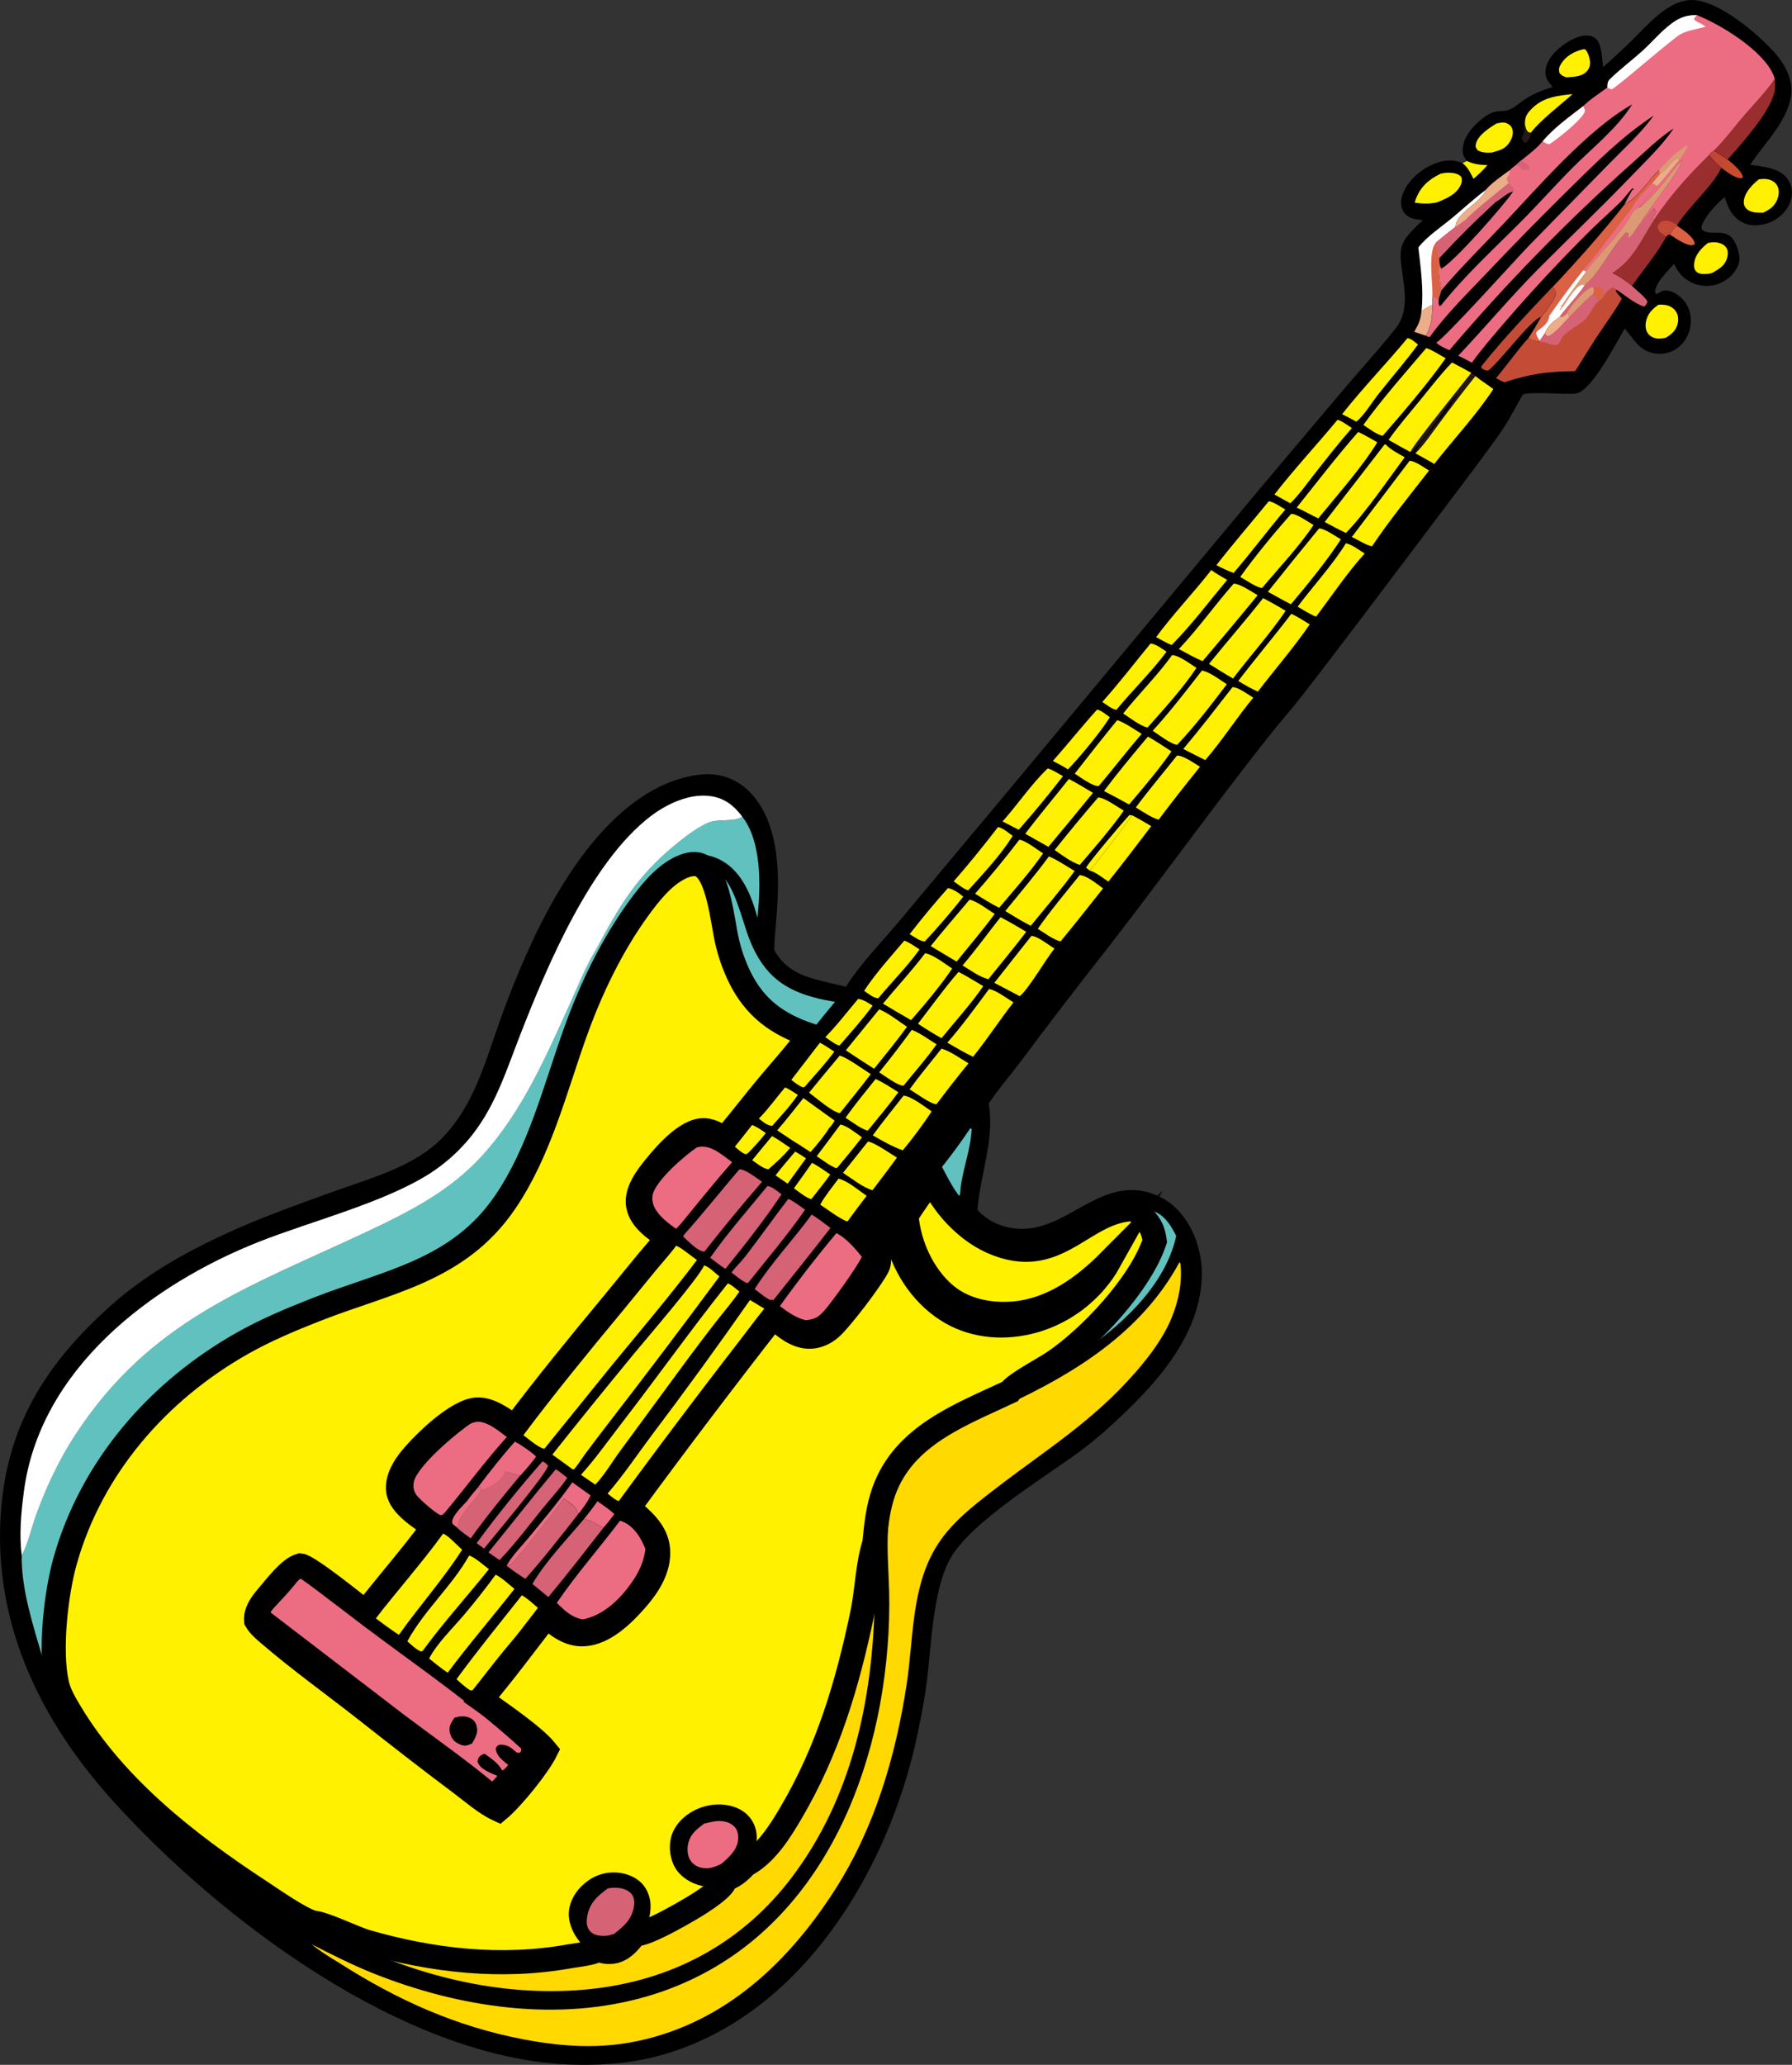 <?xml version="1.0" encoding="UTF-8"?><svg id="MV_BACK" xmlns="http://www.w3.org/2000/svg" width="332.1" height="382.55" xmlns:xlink="http://www.w3.org/1999/xlink" viewBox="0 0 332.1 382.55"><rect x="0" y="0" width="332.1" height="382.55" fill="#333333" stroke="none"/><defs><style>.cls-1{fill:#db6144;}.cls-1,.cls-2,.cls-3,.cls-4,.cls-5,.cls-6,.cls-7,.cls-8,.cls-9,.cls-10,.cls-11,.cls-12,.cls-13,.cls-14{stroke-width:0px;}.cls-3{fill:#eaae89;}.cls-4{fill:url(#_名称未設定グラデーション);}.cls-5{fill:#ec6d81;}.cls-6{fill:#fff;}.cls-7{fill:#ffd900;}.cls-8{fill:#c44c37;}.cls-9{fill:#da9b74;}.cls-10{fill:#9a2d2e;}.cls-15{stroke:#000;stroke-miterlimit:10;stroke-width:4.47px;}.cls-15,.cls-13{fill:#fff100;}.cls-11{fill:#251915;}.cls-12{fill:#d56275;}.cls-14{fill:#61c1be;}</style><linearGradient id="_名称未設定グラデーション" x1="346.53" y1="3738.73" x2="340.84" y2="3735.5" gradientTransform="translate(-625.13 -3601.53) rotate(-9.33)" gradientUnits="userSpaceOnUse"><stop offset="0" stop-color="#cc4e27"/><stop offset="1" stop-color="#bd4538"/></linearGradient></defs><path class="cls-2" d="m297.09,12.43c1.77-1.55,3.5-3.15,5.18-4.78,3.01-2.92,6.93-7.83,11.53-7.64,4.86.2,12.01,6.3,15.08,9.75,1.79,2.01,3.32,4.72,3.09,7.49-.39,4.95-5,9.26-7.61,13.27,2.42.39,5.46.53,6.99,2.73.7,1.01.89,2.26.64,3.45-.35,1.69-1.54,3.13-3,4.01-1.48.88-3.45,1.3-5.13.86-1.45-.38-2.61-1.45-3.32-2.75-.39-.73-.66-1.52-.93-2.3-1.48,1.22-3.73,3.63-4.29,5.47.04.26,0,.51.22.67,2.07,1.43,5.26-1.48,6.68,4.11.29,1.16.14,2.15-.48,3.16-.93,1.49-2.35,2.49-4.07,2.88-.22.05-.43.08-.64.11-.22.04-.43.04-.65.05-.22,0-.44,0-.65-.02-.22-.02-.43-.05-.65-.09s-.43-.09-.63-.15c-.21-.06-.42-.13-.61-.21-.21-.08-.4-.18-.59-.28-.19-.1-.38-.21-.56-.33-1.21-.79-1.82-1.72-2.44-3-1.06,1.19-3.59,3.62-3.53,5.24l.22.34c.3-.08.42-.16.7-.33.58-.36,1.15-.39,1.8-.22,1.28.34,2.54,1.43,3.18,2.58.82,1.45.92,3.31.43,4.89-.47,1.51-1.49,2.8-2.9,3.54-1.32.69-2.93.81-4.34.35-2.37-.77-3.17-2.72-4.73-4.39-1.58,2.68-5.94,11.19-8.8,11.96-1.44.39-7.19-.34-10,.16-1.23,2.05-2.27,4.2-3.58,6.2-1.87,2.83-3.96,5.51-5.97,8.24l-11.47,15.22c-6.67,8.78-13.26,17.64-20.04,26.33-1.93,2.48-4.02,4.82-5.97,7.27-10.16,12.86-19.74,26.18-29.77,39.12-5.58,7.08-11.07,14.23-16.46,21.46-1.9,2.54-4.06,4.96-5.79,7.62,1.14,6.49-1.58,13.2-2.09,19.68,1.99,2.2,4.81,3.38,7.76,3.51,8.76.35,14.55-9.14,23.7-6.81.27.07.54.14.81.24.27.09.53.19.79.3.26.11.51.23.77.35.25.13.5.26.75.4.25.14.48.3.71.46s.46.33.67.51c.22.18.43.36.64.55s.41.39.6.6c3.07,3.26,4.55,8,4.38,12.42-.4,10.95-8.65,19.94-16.29,26.95-2.06,1.92-4.2,3.71-6.46,5.38-6.52,4.8-19.82,12.83-23.74,19.54-3.38,5.78-3.61,16.3-4.49,23.17-.4,3.16-1.02,6.31-1.67,9.41-5.26,25.32-21.7,52.77-48.18,59.8-5.31,1.41-11.21,1.8-16.69,1.55-30.56-1.38-64.24-26.76-84.05-48.58C7.85,319.26-.94,301.65.08,281.49c.86-16.89,8.15-28.6,20.49-39.64,8.32-7.45,19.07-12.65,29.38-16.71,4.07-1.57,8.16-3.07,12.27-4.53,6.65-2.38,14.66-4.57,19.72-9.77,6.11-6.28,8.08-14.53,10.98-22.51,5.07-13.94,13.26-32.07,25.88-40.59,3.18-2.14,6.88-3.72,10.7-4.2.78-.1,1.58-.13,2.37-.08,3.01.18,5.68,1.61,7.63,3.87,5.15,5.96,4.98,15.42,4.38,22.82-.16,1.95-.36,3.9-.39,5.86,1.54,2.85,3.93,4.32,6.97,5.23,2.08.62,4.22,1.07,6.33,1.57,2.45-4.03,6.7-8.37,9.78-12.05l20.19-24.14,47.51-57.02,15.52-18.37c2.97-3.46,6.05-6.84,8.88-10.42,3.78-4.79-.19-11.84,1.21-15.47.67-1.75,2.5-3.27,3.81-4.56-1.29-.14-2.52-.2-3.4-1.3-.57-.71-.73-1.62-.59-2.51.36-2.25,2.19-4.28,4.04-5.53,1.68-1.14,3.97-2.02,6.03-1.6.43.08.85.19,1.26.37l.82-.39c-.68-.84-.87-1.38-.75-2.47.25-2.17,2-4.16,3.69-5.44,2.7-2.07,3.37-.83,5.18-1.71.84-.4,1.64-1.13,2.4-1.65,1.75-1.18,3.38-1.81,5.4-2.44-.76-.82-1.4-1.61-1.36-2.8.06-1.79,1.25-3.26,2.55-4.38,1.38-1.18,3.59-2.53,5.44-2.33.66.07,1.19.34,1.61.87.86,1.08.9,3.58,1.08,4.95h.02Z"/><path class="cls-11" d="m283.72,24.57c.05.42-.26,1.1-.5,1.44-.26.36-.35.35-.75.43-.33-.37-.34-.48-.44-.98.39-.76.59-1.17.39-2.04,0-.06-.02-.12-.04-.18l.23-.33c.13.57.19,1.14.64,1.55l.47.1h0Z"/><path class="cls-13" d="m271.84,29.82c1.27.61,2.43.72,3.82.77-.82.95-1.63,1.74-2.6,2.54-.56-1.12-1.01-2.12-2.03-2.91l.82-.39h0Z"/><path class="cls-1" d="m309.48,43.46c.38-.61.69-1.29,1.38-1.58.97.65,3.03,1.99,3.2,3.19.01.07-.02.13-.03.21-.53.25-.93.15-1.47-.05-1.09-.39-2.11-1.15-3.09-1.77Z"/><path class="cls-5" d="m88.58,275.54l.59.11.04.45c-.77,1.22-1.7,2.29-2.63,3.37-.68.99-1.59,2.04-1.72,3.27l-.18.23c-.13-.09-.29-.2-.4-.3-.22-.2-.49-.35-.49-.67.03-1.29,2.02-3.05,2.84-3.99.58-.87,1.31-1.66,1.97-2.46h-.01Z"/><path class="cls-13" d="m201.97,161.3l-.7-.54c.38-.88,7.06-8.76,8.04-9.76l.46.05c-.27.62-7.29,9.75-7.82,10.26h0Z"/><path class="cls-3" d="m263.44,57.57c.65-.48,1.29-.83,2.03-1.17-.04,2.05-.14,3.98-1.24,5.8l-2.14-.73c.78-1.33,1.23-2.3,1.34-3.9h.01Z"/><path class="cls-4" d="m316.68,28.75c.17-.41.57-.65.94-.85l2.54,1.64c1.07.92,2.29,1.8,2.84,3.14l-.12.34c-1.22.14-2.93-1.22-3.88-1.93-.85-.73-1.58-1.49-2.31-2.35h0Z"/><path class="cls-5" d="m110.74,278.14c1.06.76,2.17,1.48,3.11,2.38-.66.86-1.3,1.74-2.04,2.53-1.14-.67-2.26-1.38-3.6-1.6.86-1.09,1.73-2.18,2.52-3.32h0Z"/><path class="cls-13" d="m147.37,213.36c.69.36,1.34.82,2,1.24l-3.4,4.7-2.24-1.54c1.13-1.52,2.43-2.95,3.64-4.41Z"/><path class="cls-11" d="m272.66,69.09c.27.18.56.33.77.58-2.3,2.88-4.55,5.81-6.73,8.79-1.38,1.85-2.75,3.92-4.39,5.54.04-1.4,5.66-7.15,6.63-9.13.33-.68.81-1.21,1.31-1.78-1.09.13-6.91,9.9-8.86,10.66.32-1.13,9.69-12.64,11.27-14.66h0Z"/><path class="cls-13" d="m139.38,208.43c.91.32,1.75.96,2.55,1.49-1.05,1.32-2.15,2.56-3.35,3.75l-.36.18c-.77-.24-1.42-.9-2.03-1.4,1.08-1.33,2.12-2.68,3.18-4.02h0Z"/><path class="cls-13" d="m145.49,201.46c.81.32,1.61.93,2.37,1.39-1.39,2.04-3.12,3.89-4.76,5.74-.97-.07-1.73-.78-2.47-1.35,1.74-1.74,3.26-3.9,4.87-5.79Z"/><path class="cls-13" d="m293.28,9.15l.44-.04c.53.42.87,1.58.95,2.27.07.62-.11,1.26-.52,1.74-.97,1.15-2.5,1.09-3.87,1.21-.56-.19-.98-.37-1.3-.88-.12-.64-.06-.99.28-1.56.9-1.48,2.39-2.33,4.03-2.74h0Z"/><path class="cls-13" d="m143.08,210.48c1.16.63,2.27,1.45,3.36,2.18-1.2,1.47-2.6,2.72-4.02,3.96-.96-.05-2.24-1.15-3.03-1.67,1.22-1.5,2.45-2.99,3.68-4.47h0Z"/><path class="cls-13" d="m150.5,215.43c1.18.65,2.26,1.4,3.36,2.17-1.09,1.57-2.34,3.05-3.5,4.56-.98-.21-2.38-1.42-3.23-2,1.13-1.56,2.26-3.15,3.37-4.74h0Z"/><path class="cls-13" d="m282.6,22.92c0-1.41.46-2,1.47-2.97,2.04-1.96,4.71-2.26,7.37-2.51-2.22,1.98-6.04,4.89-7.73,7.14l-.47-.1c-.45-.4-.51-.98-.64-1.55h0Z"/><path class="cls-5" d="m94.03,289.83c1-1.74,2.65-3.38,3.93-4.93,2.78-3.38,5.58-6.7,8.11-10.27l3.38,2.43c-.59,1.28-1.41,2.34-2.27,3.43-.48-1.52-1.44-1.99-2.7-2.84-1.08,1.55-9.16,11.95-10.02,12.34l-.42-.16h0Z"/><path class="cls-13" d="m151.95,193.18c.9.45,1.82,1.12,2.67,1.66-1.69,2.28-3.65,4.39-5.51,6.53l-.27.09c-.82-.27-1.5-.88-2.19-1.39l5.3-6.89h0Z"/><path class="cls-13" d="m277.32,22.9c.66-.16,1.35-.35,1.99-.03.48.23.81.53.96,1.06.23.71,0,1.52-.35,2.15-.82,1.51-1.91,1.75-3.44,2.18-.95.03-1.82.08-2.65-.43-.27-.4-.43-.57-.33-1.09.32-1.64,2.46-3.02,3.8-3.84h.02Z"/><path class="cls-14" d="m179.85,209.01l.23.17c-.18,4-1.91,7.97-2.15,11.97-.02.28.04.13-.21.38l-.82-1.16c-.85-1.35-1.59-2.76-2.33-4.17,1.86-2.33,3.61-4.73,5.27-7.2h0Z"/><path class="cls-13" d="m316.52,45.01c.43-.07.87-.16,1.32-.13.74.07,1.63.33,2.06.97.36.53.36,1.22.21,1.81-.42,1.59-1.44,2.1-2.75,2.88-.25.08-.48.15-.74.18-.7.08-1.7.14-2.24-.38-.37-.35-.46-.86-.43-1.35.12-1.77,1.29-2.94,2.58-3.99h0Z"/><path class="cls-13" d="m159.03,185.07c1,.11,1.86.73,2.69,1.24-1.85,2.55-4.08,5.02-6.15,7.4-.93-.27-1.82-1.02-2.62-1.56,2.17-2.2,4.09-4.73,6.09-7.09h0Z"/><path class="cls-13" d="m307.33,56.47c.42-.05.83-.03,1.24.02.79.1,1.56.53,2.01,1.2.44.67.51,1.47.34,2.23-.28,1.29-1.12,1.98-2.19,2.64-.53.12-1.04.21-1.59.16-.66-.07-1.31-.37-1.71-.91-.48-.63-.54-1.47-.39-2.23.28-1.43,1.13-2.29,2.29-3.11h0Z"/><path class="cls-13" d="m325.91,33.24c.66-.11,1.25-.15,1.91.02.65.18,1.21.53,1.54,1.13.43.77.32,1.73.02,2.53-.49,1.31-1.4,1.89-2.61,2.48-.47,0-.94,0-1.42-.04-.71-.07-1.51-.34-1.92-.96-.25-.37-.31-.8-.25-1.24.22-1.61,1.55-2.92,2.74-3.91v-.02Z"/><path class="cls-13" d="m266.94,32.19c.51-.11,1-.21,1.53-.19.84.03,1.73.11,2.32.75.19.53.17.9-.04,1.42-.76,1.83-2.75,2.64-4.45,3.33-1.47.3-2.66.27-4.13.04l.18-.53c.81-2.35,2.42-3.76,4.6-4.81h-.01Z"/><path class="cls-13" d="m155.76,208.34c1.24.23,2.95,1.66,3.99,2.37-1.49,1.91-3.03,3.78-4.59,5.64l-.23.07c-1.27-.52-2.42-1.44-3.57-2.21,1.48-1.95,2.93-3.91,4.39-5.87h0Z"/><path class="cls-12" d="m100.54,270.73c.46.25.71.4,1.03.83-.28,1.5-10.26,13.33-11.87,15.35l-1.37-1.02c3.85-5.22,7.93-10.28,12.22-15.16h0Z"/><path class="cls-13" d="m175.68,164.53c1.06.24,2.02.89,2.83,1.6-2.23,2.83-4.66,5.64-7.1,8.27-.74.13-2.18-.96-2.83-1.33,2.28-2.93,4.64-5.78,7.11-8.55h0Z"/><path class="cls-8" d="m287.75,53.12c.29.45.65.86.54,1.41-.22,1.08-1.21,2.07-1.74,3.04-.33.39-.67.77-.98,1.17-1.87.45-7.63,8.33-9.77,9.91-.59.02-.74-.14-1.23-.44l-.07-.31c4.13-5.19,8.7-9.97,13.26-14.79Z"/><path class="cls-13" d="m155.4,218.37c1.68.39,3.76,2.19,5.21,3.18-1.19,1.54-2.35,3.09-3.49,4.67l-.18.07c-1.71-.74-3.37-2.08-4.94-3.11.95-1.69,2.24-3.25,3.39-4.81h0Z"/><path class="cls-5" d="m88.58,275.54c2.21-2.91,4.44-5.77,6.88-8.49,1.31.84,2.76,1.73,3.89,2.8-.88,1.26-1.9,2.38-2.92,3.53-.93-.25-1.87-.48-2.81-.72-.85,2.04-2.46,2.59-4.29,3.48l-.13-.05-.04-.45-.59-.11h.01Z"/><path class="cls-5" d="m89.33,276.13c.89-1.18,1.49-3.27,2.77-3.92.64-.04.98.14,1.52.44-.85,2.04-2.46,2.59-4.29,3.48Z"/><path class="cls-13" d="m203.32,131.46c.81.18,1.67.94,2.36,1.42-1.55,2.55-5.63,7.48-7.77,9.67-.88-.6-1.85-1.07-2.79-1.57,2.78-3.12,5.38-6.41,8.2-9.51h0Z"/><path class="cls-13" d="m167.6,174.27c1.01.37,1.92,1.05,2.81,1.64-2.14,3.01-5.23,6.13-7.65,9.04-.88-.03-1.9-.9-2.62-1.38,2.17-3.3,4.9-6.29,7.45-9.3h0Z"/><path class="cls-13" d="m184.96,153.22c.93.19,1.96,1.11,2.72,1.64-2.23,3.57-5.41,6.95-8.23,10.08-.61-.03-2.13-1.27-2.71-1.65,2.84-3.25,5.59-6.65,8.22-10.07h0Z"/><path class="cls-10" d="m328.89,14.6c.06.76.14,1.56-.01,2.32-.73,3.4-4.71,8.03-7.01,10.71-.55.65-1.13,1.28-1.7,1.9l-2.54-1.64c1.99-1.96,3.66-4.25,5.47-6.37,1.95-2.28,4.12-4.44,5.79-6.92Z"/><path class="cls-13" d="m194.17,142.36c.99.32,1.92.93,2.83,1.43-2.62,3.38-5.37,6.74-8.21,9.94-1-.5-2-1.02-2.99-1.54,2.83-3.18,5.29-6.88,8.37-9.83h0Z"/><path class="cls-13" d="m213.21,119.22c1.06.11,2.09.95,2.98,1.52-2.8,3.75-6.28,7.11-9.27,10.74-.67.06-2.06-1.06-2.64-1.43,3.11-3.47,5.99-7.23,8.94-10.82h0Z"/><path class="cls-13" d="m162.26,199.9c1.48.66,2.85,1.61,4.23,2.46-1.79,2.44-3.75,4.76-5.66,7.1-1.15-.2-3.09-1.74-4.14-2.37,1.75-2.47,3.69-4.81,5.58-7.18h-.01Z"/><path class="cls-13" d="m160.87,211.49c1.33.23,4.08,2.23,5.35,2.97-1.46,2.05-3.01,4.04-4.53,6.05-1.83-.53-3.84-2.18-5.46-3.22l4.64-5.81h0Z"/><path class="cls-12" d="m93.61,272.64c.94.24,1.88.47,2.81.72-3.18,3.81-6.29,7.62-9.19,11.65-.81-.63-1.92-1.31-2.58-2.06l.18-.23c.13-1.23,1.04-2.28,1.72-3.27.93-1.1,1.86-2.16,2.63-3.37l.13.05c1.83-.9,3.43-1.45,4.29-3.48h0Z"/><path class="cls-13" d="m260.83,62.64c.7.08,1.4.77,1.96,1.19-2.31,3.15-4.9,6.1-7.32,9.17-1.28,1.61-2.57,3.86-4.11,5.12-.86-.5-1.75-.93-2.64-1.38,3.81-4.84,8.18-9.33,12.12-14.09h0Z"/><path class="cls-13" d="m168.97,190.8c1.57.59,3.15,1.8,4.6,2.68-1.87,2.65-4.1,5.15-6.14,7.68-1.27-.12-3.38-1.8-4.5-2.48,2.08-2.58,4.09-5.2,6.04-7.87h0Z"/><path class="cls-13" d="m235.14,92.86c.99.16,2.19,1.05,3.06,1.54-3.27,3.86-6.29,7.92-9.59,11.75-1.12-.41-2.13-.89-3.18-1.45,3.13-4.02,6.49-7.89,9.71-11.84Z"/><path class="cls-13" d="m209.79,151.04c1.22.63,2.39,1.31,3.56,2.02-2.64,3.43-5.23,6.91-7.95,10.27-.96-.62-2.35-1.78-3.44-2.04.54-.5,7.55-9.64,7.82-10.26h0Z"/><path class="cls-12" d="m103.01,272.19c.73.48,1.42,1.06,2.12,1.6-1.3,1.94-2.97,3.7-4.44,5.52-2.65,3.26-5.21,6.69-8.12,9.73l-2.05-1.43c4.18-5.13,8.24-10.34,12.49-15.41h0Z"/><path class="cls-13" d="m224.48,105.62c.93.68,1.96,1.23,2.94,1.82-3.37,4.03-6.59,8.34-10.29,12.07-.99-.42-1.92-.95-2.87-1.47,3.15-4.29,6.93-8.2,10.2-12.41h0Z"/><path class="cls-6" d="m275.46,35.07c-1.12,2.73-5.53,4.18-5.72,6.96-1.23.98-2.47,1.94-3.66,2.96.17.93.3,1.94.63,2.83l.11,1.21c-.28,1.12.05,3.6.31,4.76l-.52,1.75-1.14-.58v1.47c-.73.33-1.37.68-2.02,1.17.39-3.97-.13-7.81-.6-11.75,1.66-2.11,4.19-3.75,6.25-5.46,2.12-1.77,4.16-3.66,6.38-5.31v-.02Z"/><path class="cls-1" d="m265.46,54.94c.1-2.39-.88-8.18.62-9.95.17.93.3,1.94.63,2.83l.11,1.21c-.28,1.12.05,3.6.31,4.76l-.52,1.75-1.14-.58h0Z"/><path class="cls-13" d="m174.5,194.28c1.66.48,3.49,1.85,4.99,2.72-2.02,2.47-3.99,4.98-5.89,7.53-.02,0-.03.01-.05.02-.89.14-4-2.15-4.98-2.73,1.87-2.59,3.95-5.05,5.92-7.55h0Z"/><path class="cls-13" d="m144.04,209.41c1.68-1.94,3.25-3.96,4.85-5.97l5.79,4.18c-.32.53-.6.97-1.05,1.4-.99,1.54-2.22,3.03-3.43,4.4l-1.68-1.09c-1.53-.9-3-1.92-4.47-2.9h-.01Z"/><path class="cls-13" d="m148.52,212.31c-.07-.42-.05-.75,0-1.18.77-.67,1.85-1.56,2.84-1.81l.34.25c.08.32.1.63.32.89.5-.59.95-1.04,1.61-1.45-.99,1.54-2.22,3.03-3.43,4.4l-1.68-1.09h0Z"/><path class="cls-13" d="m191.14,173.39c1.11.02,3.26,1.72,4.27,2.35-1.6,1.99-4.87,7.62-6.43,8.82l-4.71-2.47,6.87-8.7Z"/><path class="cls-13" d="m247.87,77.77c.77.17,1.97,1.11,2.67,1.53-2.47,2.8-4.74,5.72-7.05,8.66-1.38,1.76-2.75,3.73-4.37,5.28l-2.94-1.62c3.68-4.74,7.85-9.2,11.69-13.84Z"/><path class="cls-13" d="m249.44,100.66c1.08.19,2.51,1.31,3.47,1.89-3.25,3.57-6.08,7.83-9.01,11.7-1.19-.47-2.32-1.21-3.42-1.85,2.75-3.67,6.67-7.98,8.95-11.75h0Z"/><path class="cls-13" d="m167.43,203c1.35.01,4.06,2.13,5.23,2.91-1.66,2.5-3.44,4.91-5.36,7.22-1.95-.73-3.76-1.72-5.55-2.79,1.82-2.5,3.79-4.9,5.69-7.34h-.01Z"/><path class="cls-13" d="m218.12,139.98c1.26,0,3.21,1.45,4.27,2.08-2.61,3.23-5.18,6.49-7.67,9.81-1.43-.42-2.94-1.51-4.23-2.27,2.43-3.28,5.09-6.41,7.63-9.61h0Z"/><path class="cls-12" d="m142.22,219.74c.87.06,1.92,1.02,2.62,1.53-3.18,4.76-6.81,9.36-10.4,13.81-.98-.59-1.91-1.39-2.83-2.06,3.23-4.6,7.05-8.93,10.61-13.28h0Z"/><path class="cls-13" d="m179.69,166.68c1.4.29,3.39,1.88,4.65,2.63-2.21,3.03-4.71,5.91-7.06,8.85l-4.8-2.88c2.34-2.92,4.8-5.74,7.2-8.6h0Z"/><path class="cls-13" d="m162.93,186.99c1.72.7,3.59,2.21,5.16,3.24-1.93,2.67-4.05,5.22-6.1,7.78-1.76-1.12-3.51-2.25-5.24-3.42l6.19-7.59h-.01Z"/><path class="cls-12" d="m104.47,277.66c1.26.86,2.22,1.32,2.7,2.84-3.18,4.03-6.4,8.19-9.81,12.01-1.17-.73-2.28-1.51-3.39-2.36l-.04-.26.09-.07.42.16c.86-.39,8.94-10.8,10.02-12.34h.01Z"/><path class="cls-13" d="m185.41,169.93c1.63.82,3.2,1.78,4.78,2.7-2.27,2.98-4.67,5.86-7.02,8.78-1.59-.36-3.38-1.7-4.79-2.54,2.45-2.87,4.69-5.98,7.04-8.94h-.01Z"/><path class="cls-12" d="m146.1,222.12c1.06.44,2.14,1.35,3.1,2-3.22,4.65-7,9.09-10.53,13.52l-.22.08c-1.01-.41-2-1.3-2.89-1.96.79-1.08,1.81-2,2.63-3.07,2.68-3.49,5.22-7.09,7.9-10.57h0Z"/><path class="cls-13" d="m155.62,195.58c1.27.28,4.5,2.64,5.75,3.42-1.83,2.45-3.81,4.82-5.7,7.22-1.27-.07-4.55-2.92-5.73-3.79,1.87-2.29,3.77-4.58,5.67-6.85h0Z"/><path class="cls-13" d="m200.08,162.13c1.34.06,3.27,1.7,4.34,2.46-2.59,3.3-5.2,6.57-7.86,9.81-1.29-.23-3.08-1.63-4.24-2.32,2.41-3.44,5.14-6.68,7.77-9.95h0Z"/><path class="cls-12" d="m108.22,281.46c1.33.22,2.45.92,3.6,1.6-3.36,4.3-6.7,8.63-10.2,12.82l-2.96-2.43c2.52-4.26,6.36-8.21,9.55-12h.01Z"/><path class="cls-13" d="m239.33,113.73c1.17.52,2.3,1.3,3.4,1.95-2.96,4.3-6.44,8.32-9.62,12.45-1.26-.54-2.45-1.25-3.63-1.97,3.2-4.2,6.63-8.23,9.83-12.44h0Z"/><path class="cls-13" d="m207.04,133.42c1.52.5,3.15,1.72,4.54,2.54-2.72,3.16-5.26,6.48-7.96,9.67-1.09.11-3.5-1.7-4.45-2.3,2.58-3.33,5.2-6.63,7.87-9.9h0Z"/><path class="cls-13" d="m228.42,127.31c1.06-.02,2.88,1.37,3.84,1.95-3.1,3.74-5.7,7.88-8.9,11.56-1.37-.67-2.72-1.36-4.07-2.06,3.14-3.73,6.12-7.6,9.12-11.45h0Z"/><path class="cls-13" d="m198.09,144.32c1.52.8,2.99,1.68,4.46,2.57-2.73,3.36-5.48,6.69-8.26,10l-4.29-2.42c2.6-3.45,5.41-6.77,8.09-10.15h0Z"/><path class="cls-13" d="m177.64,180.06c1.56.81,3.06,1.75,4.58,2.64-2.32,3.37-5.16,6.47-7.74,9.65-1.49-.84-2.94-1.74-4.36-2.68,2.49-3.22,4.85-6.54,7.53-9.62h0Z"/><path class="cls-13" d="m183.3,183.24c1.3.2,3.33,1.75,4.52,2.47-2.58,3.29-4.86,6.83-7.49,10.08-1.63-.76-3.2-1.72-4.77-2.62,2.74-3.12,5.26-6.59,7.74-9.94h0Z"/><path class="cls-13" d="m188.89,155.58c1.13.08,3.39,1.89,4.42,2.53-2.47,3.54-5.37,6.79-8.15,10.08-1.54-.8-3-1.69-4.45-2.62,2.82-3.22,5.59-6.58,8.19-9.98h0Z"/><path class="cls-13" d="m212.75,136.48c1.49.83,2.91,1.8,4.35,2.73-2.37,3.4-5.17,6.69-7.86,9.84-1.53-.86-3.09-1.69-4.65-2.5,2.59-3.44,5.37-6.79,8.15-10.08h0Z"/><path class="cls-13" d="m261.25,85.37c1.1.07,2.64,1.25,3.59,1.81-3.59,4.62-7.32,9.18-10.58,14.04-1.19-.25-2.59-1.22-3.74-1.73l10.73-14.14h0Z"/><path class="cls-13" d="m203.5,147.75c1.17-.02,3.68,1.81,4.77,2.44-2.5,3.5-5.36,6.78-8.16,10.05-1.62-.53-3.26-1.79-4.66-2.76,2.62-3.29,5.31-6.54,8.05-9.72h0Z"/><path class="cls-13" d="m239.28,95.21c.99-.08,3.2,1.53,4.15,2.06-2.65,3.97-6.46,7.99-9.55,11.68-1.24-.22-2.9-1.44-4.04-2.06,2.88-4.01,6.18-7.99,9.44-11.69Z"/><path class="cls-13" d="m194.38,158.67c1.62.66,3.25,1.81,4.78,2.69-2.54,3.5-5.41,6.81-8.14,10.16-1.62-.82-3.16-1.79-4.72-2.73,2.71-3.34,5.54-6.65,8.08-10.12h0Z"/><path class="cls-13" d="m244.46,97.9c1.02,0,3.08,1.48,4.04,2.02-2.71,4.15-6.07,8.22-9.26,12.03-1.45-.73-2.86-1.54-4.27-2.31,3.13-3.94,6.3-7.85,9.49-11.74Z"/><path class="cls-13" d="m171.44,176.61c1.55.26,3.66,1.95,5.02,2.83-1.98,2.95-5.26,6.92-7.62,9.56-1.75-1-3.48-2.01-5.2-3.06,2.58-3.13,5.37-6.1,7.81-9.34Z"/><path class="cls-13" d="m273.44,69.67c1.03.9,2.24,1.56,3.31,2.42-3.2,4.86-7.34,9.27-10.95,13.86-1.15-.67-2.31-1.32-3.48-1.96,1.64-1.62,3-3.69,4.39-5.54,2.19-2.97,4.43-5.9,6.73-8.79h0Z"/><path class="cls-12" d="m150.42,225.02c1.2.71,2.35,1.65,3.49,2.48-3.51,4.54-7.12,9.01-10.69,13.5-1.03-.2-2.48-1.54-3.37-2.17,3.08-4.87,7.18-9.15,10.58-13.82h0Z"/><path class="cls-13" d="m217.21,121.37c1.32.05,3.38,1.65,4.52,2.37-2.56,3.85-6,7.58-9.07,11.06-1.4-.33-3.27-1.82-4.51-2.61,2.92-3.66,6.32-7.01,9.06-10.81Z"/><path class="cls-13" d="m96.72,295.56c1.13.63,2.16,1.65,3.14,2.48-2.12,2.7-4.41,5.27-6.59,7.91-1.93,2.35-3.77,4.8-5.68,7.17l-.39.08c-.95-.57-1.76-1.35-2.6-2.09,3.86-5.3,8.07-10.43,12.13-15.57h0Z"/><path class="cls-13" d="m86.95,288.18c1.18.42,2.62,1.78,3.66,2.54-3.99,4.98-8.28,9.7-12.08,14.86-.26.36-.09.22-.52.39-.95-.4-1.74-1.22-2.52-1.88,3.07-5.7,8.28-10.24,11.46-15.91Z"/><path class="cls-13" d="m222.75,124.23c1.46.26,3.34,1.74,4.61,2.54-2.92,3.85-5.87,7.68-9.19,11.21-1.12-.04-3.52-1.93-4.55-2.59,3.22-3.51,6.2-7.4,9.13-11.16Z"/><path class="cls-13" d="m228.64,108.14c1.15-.02,3.41,1.55,4.43,2.13-3.36,4.11-6.76,8.18-10.2,12.22-1.51-.64-2.96-1.46-4.4-2.24,3.61-3.81,6.68-8.17,10.16-12.12h.01Z"/><path class="cls-13" d="m251.72,80.03c1.2.56,2.37,1.26,3.53,1.91-2.9,4.73-7.39,9.74-10.94,14.1-1.35-.63-2.62-1.39-4.01-1.99,3.76-4.7,7.44-9.51,11.42-14.03h0Z"/><path class="cls-13" d="m234.08,110.81c1.42.74,2.81,1.52,4.18,2.36-2.94,4.34-6.58,8.34-9.75,12.54-1.51-.86-2.98-1.8-4.45-2.71,3.3-4.1,6.78-8.04,10.03-12.19h0Z"/><path class="cls-13" d="m264.31,64.48c1.22.41,2.47,1.27,3.61,1.9-3.55,4.97-7.64,9.72-11.64,14.33-.89.01-2.81-1.47-3.62-1.98,3.57-4.95,7.71-9.59,11.66-14.24h0Z"/><path class="cls-12" d="m137.04,216.64c1.11-.04,3.22,1.67,4.19,2.3-3.65,4.2-7.18,8.48-10.61,12.85l-.12.09c-1.24-.04-3.03-2.02-3.97-2.86,3.61-4.01,6.98-8.28,10.49-12.37h0Z"/><path class="cls-13" d="m269.08,67.15c1.21.62,2.4,1.27,3.58,1.93-1.58,2.02-10.95,13.53-11.27,14.66-1.38-.69-2.71-1.49-4.05-2.24,1.78-2.56,3.87-4.94,5.84-7.35,1.92-2.34,3.79-4.81,5.9-6.98h0Z"/><path class="cls-13" d="m256.6,82.33l.21.03c.94.98,2.34,1.68,3.52,2.35-3.21,4.31-7.25,10.29-10.9,14.03-1.34-.62-2.63-1.35-3.94-2.03l11.12-14.38Z"/><path class="cls-13" d="m91.87,291.75c1.21.59,2.4,1.78,3.47,2.62-4.08,5.22-8.41,10.21-12.37,15.53-1.2-.79-2.32-1.73-3.45-2.62,1.52-2.89,4.38-5.61,6.49-8.11,2.04-2.41,3.98-4.89,5.85-7.44h0Z"/><path class="cls-10" d="m316.68,28.75c.73.85,1.46,1.6,2.31,2.35-1.49,3.28-6.05,7.19-8.17,10.61l.05.16c-.69.29-1.01.97-1.38,1.58l-.41.04-.27.35c-1.75,3.19-4.27,6.16-6.37,9.13-1.15-.94-2.32-1.83-3.7-2.39,4.1-2.63,5.31-6.15,7.89-10.04,2.87-4.27,6.39-8.21,10.06-11.8h0Z"/><path class="cls-8" d="m308.81,43.85c-.1-.06-.21-.13-.31-.2-.1-.07-.19-.17-.29-.25-.17-.12-.49-.29-.64-.47-.33-.41-.33-.61-.34-1.11.28-.45.4-.69.94-.86.93-.3,1.9.27,2.65.75l.05.16c-.69.29-1.01.97-1.38,1.58l-.41.04-.27.35v.02Z"/><path class="cls-13" d="m81.85,284.02c1.07.26,2.89,2.31,3.8,3.09-3.51,5.47-7.96,10.46-11.73,15.78-1.51-1-2.96-2.07-4.42-3.16,2.72-4.46,8.81-11.75,12.34-15.73h0Z"/><path class="cls-14" d="m133.31,161.93c2.7,1.58,4.32,8.84,5.44,11.74.66,1.74,1.48,3.41,2.55,4.93,3.27,4.65,8.06,6.09,13.44,7.02l-1.64,1.98-2.15,2.66c-1.4-.34-2.78-.89-4.07-1.54-10.41-5.26-10.31-17.07-13.56-26.82h0Z"/><path class="cls-5" d="m155.02,228.47c1.73.85,3.51,2.87,4.69,4.38-.85,1.87-5.34,8.08-6.7,9.68-1.21,1.42-1.88,1.91-3.73,2.07-1.88-.51-3.21-1.47-4.75-2.62,3.28-4.58,6.86-9.2,10.48-13.52h.01Z"/><path class="cls-5" d="m129.13,212.59c.21-.06.15-.05.42-.1,2.29-.42,4.4,1.59,6.13,2.83-3.1,3.51-6.02,7.17-9,10.79-.42.55-.9,1.05-1.39,1.56-1.28-.92-2.65-1.95-3.56-3.24-.63-.89-1-1.95-.78-3.04.51-2.62,5.95-7.3,8.17-8.8h0Z"/><path class="cls-14" d="m210.33,223.94c2.1-.02,3.94.23,5.49,1.79.92.92,1.58,2.09,2.16,3.25-2.05,9.49-10.82,17.25-18.62,22.29-3.89,2.51-8.01,4.61-12.24,6.5.98-1.47,6.15-4.14,8.03-5.4,6.83-4.56,16.2-14.57,18.84-22.49-.39-3.06-1.64-3.92-3.66-5.94h0Z"/><path class="cls-13" d="m139.01,240.86l2.65,1.6c-2.06,2.49-3.93,5.17-5.86,7.76-3.39,4.5-6.74,9.02-10.06,13.57-3.53,4.8-7.35,9.35-10.8,14.22l-.14.11c-.7-.09-1.62-.98-2.2-1.41,2.91-3.36,5.44-7.14,8.11-10.71,6.25-8.27,12.34-16.65,18.28-25.15h0Z"/><path class="cls-13" d="m134.89,237.76c.81.37,1.46.98,2.14,1.53-1.14,1.68-2.5,3.26-3.76,4.86-2.28,2.91-4.51,5.85-6.7,8.83l-11.65,15.85c-1.49,2.02-2.88,4.43-4.6,6.22l-2.66-1.81c2.65-2.93,4.98-6.23,7.39-9.36,6.69-8.65,13.03-17.59,19.85-26.13h0Z"/><path class="cls-5" d="m87.41,263.61c.28-.08.57-.14.86-.18,2.04-.25,4.1,1.67,5.65,2.81-3.98,4.4-7.57,9.31-11.39,13.88-.09.1-.17.2-.27.29-.18.17-.37.35-.62.29-.78-.2-3.85-2.91-4.41-3.65-.55-.73-.71-1.55-.55-2.43.54-2.97,8.09-9.28,10.72-11h0Z"/><path class="cls-5" d="m114.9,281.76c.06.01.12.01.18.03,2.29.77,3.71,3.09,4.53,5.19-.25,2.21-1.14,4.16-2.39,5.99-2.17,3.18-5.34,6.33-9.25,7.06-2.12-.43-3.28-1.6-4.78-3.07,3.57-5.26,7.88-10.12,11.71-15.22h0Z"/><path class="cls-8" d="m297.42,54.44c.47-.44.81-.92,1.41-1.21.33.1.43.17.7.38l-.07.38c.36.46.73.91,1.1,1.36-1.37,2.37-3,4.6-4.52,6.88-1.42,2.15-2.73,4.37-4.13,6.53-5.23.08-8.08.45-13.13,2.06-.52-.24-1.05-.47-1.53-.76,2.02-2.39,3.83-4.99,5.9-7.32.71.23,1.51.59,2.26.61l-.06-.24.95-1.4c.29-.84,1.21-1.92,1.94-2.42.22-.15.38-.26.58-.43l.25-.22.3.07c.5-.06.8-.47,1.12-.8.11.26.28.53.33.8,1.44-1.48,2.86-2.95,4.42-4.31.35.45.7.91,1.04,1.37.55-.4.82-.68,1.12-1.3h.02Z"/><path class="cls-12" d="m290.85,58.68c1.44-1.48,2.86-2.95,4.42-4.31.35.45.7.91,1.04,1.37-.04.04-.1.08-.14.12-1,.97-1.52,2.46-2.54,3.44-1.24,1.18-3.25,1.92-4.19,3.36-.24.37-.45.77-.66,1.16-1.16.41-2.14-.55-3.34-.49l-.06-.24.95-1.4c.29-.84,1.21-1.92,1.94-2.42.22-.15.38-.26.58-.43l.25-.22.3.07c.5-.06.8-.47,1.12-.8.11.26.28.53.33.8h0Z"/><path class="cls-3" d="m289.08,58.62l.3.07c.5-.06.8-.47,1.12-.8.11.26.28.53.33.8-.83.82-3,3.5-4.09,3.58l-.44-.59c.29-.84,1.21-1.92,1.94-2.42.22-.15.38-.26.58-.43l.25-.22h.01Z"/><path class="cls-13" d="m130.47,234.43c.87.2,2.14,1.49,2.86,2.06-6.69,9.04-13.47,18.01-20.35,26.91-1.54,1.99-3.06,3.99-4.56,6.01-.69.93-1.28,1.95-2.06,2.82l-.3-.05c-1.21-.92-2.47-1.79-3.7-2.68,4.92-6.23,9.97-12.41,15.01-18.55,2.2-2.67,12.3-14.4,13.11-16.51h-.01Z"/><path class="cls-1" d="m305.1,37.32c2.6-2.22,4.32-5.36,6.75-7.75-1.48,3.3-4.09,6.24-6.13,9.25-.49.72-1.12,1.42-1.47,2.22.08-.06.17-.14.25-.2.72-.61,1.32-1.49,1.9-2.23.28.25.35.32.51.64-.16.47-.38.75-.68,1.15l.12.15.28.02c-2.57,3.89-3.79,7.41-7.89,10.04,1.37.58,2.54,1.47,3.7,2.39.89.89,2.18,1.79,2.85,2.84-.12.46-.23.63-.58.95-1.82-.56-3.54-2.14-5.16-3.15-.26-.2-.37-.28-.7-.38-.6.28-.94.76-1.41,1.21-.3.63-.57.89-1.12,1.3-.34-.46-.69-.91-1.04-1.37-1.56,1.36-2.98,2.83-4.42,4.31-.06-.27-.22-.54-.33-.8-.34.34-.63.73-1.12.8l-.3-.07-.25.22c-.19.17-.36.28-.58.43-.73.48-1.66,1.58-1.94,2.42l-.95,1.4.06.24c-.74-.02-1.55-.37-2.26-.61.86-1.3,1.62-2.64,2.4-3.98.31-.41.65-.79.98-1.17.52-.97,1.52-1.96,1.74-3.04.11-.55-.25-.96-.54-1.41,4.31-4.55,9.45-10.35,13.29-15.24,2.52-1.27,4.41-4.43,6.42-6.43l.22.72-1.49,1.78c.31.16.63.3.91.5-1.15,1.33-2.28,2.7-3.48,3.99.58-.11,1.08-.73,1.49-1.14h-.02Z"/><path class="cls-5" d="m306.18,33.96c.31.16.63.3.91.5-1.15,1.33-2.28,2.7-3.48,3.99l-.98.82c-2.21,4.29-5.88,7.21-8.68,11.04l-.55-.24c3.16-3.6,5.9-7.61,8.93-11.32.73-1.68,2.59-3.49,3.85-4.79h0Z"/><path class="cls-6" d="m287.15,58.48c2-2.85,4.05-5.69,6.24-8.39l.55.24c-1.54,2.1-3.13,4.17-4.54,6.36l-.23-.02.29.21-.38.48.12.04c1.06-1.28,2.4-4.05,3.9-4.66l.61.05c-1.38,2.08-3.17,3.81-4.64,5.83l-.25.22c-.19.17-.36.28-.58.43-.73.48-1.66,1.58-1.94,2.42l-.95,1.4c-.34-.42-.67-.94-.66-1.49.24-.3.5-.5.8-.72.91-.68,1.48-1.23,1.65-2.4h0Z"/><path class="cls-9" d="m305.1,37.32c2.6-2.22,4.32-5.36,6.75-7.75-1.48,3.3-4.09,6.24-6.13,9.25-.49.72-1.12,1.42-1.47,2.22-.07.07-.14.13-.2.21-.82.83-1.27,2.07-2.17,2.8l-.17-.15.12-.57c-.34-.29-.16-.21-.57-.25-2.84,2.89-4.52,7.11-7.55,9.72l-.61-.05c-1.48.61-2.84,3.38-3.9,4.66l-.12-.04.38-.48-.29-.21.23.02c1.41-2.19,2.99-4.26,4.54-6.36,2.81-3.84,6.47-6.76,8.68-11.04l.98-.82c.58-.11,1.08-.73,1.49-1.14v-.03Z"/><path class="cls-12" d="m304.25,41.03c.08-.06.17-.14.25-.2.72-.61,1.32-1.49,1.9-2.23.28.25.35.32.51.64-.16.47-.38.75-.68,1.15l.12.15.28.02c-2.57,3.89-3.79,7.41-7.89,10.04,1.37.58,2.54,1.47,3.7,2.39.89.89,2.18,1.79,2.85,2.84-.12.46-.23.63-.58.95-1.82-.56-3.54-2.14-5.16-3.15-.26-.2-.37-.28-.7-.38-.6.28-.94.76-1.41,1.21-.3.63-.57.89-1.12,1.3-.34-.46-.69-.91-1.04-1.37-1.56,1.36-2.98,2.83-4.42,4.31-.06-.27-.22-.54-.33-.8-.34.34-.63.73-1.12.8l-.3-.07c1.45-2.01,3.26-3.74,4.64-5.83,3.03-2.63,4.71-6.83,7.55-9.72.41.05.23-.04.57.25l-.12.57.17.15c.9-.73,1.36-1.97,2.17-2.8.07-.07.14-.13.2-.21h-.02Z"/><path class="cls-1" d="m295.15,53.18l.33.02c.4.03.78.01,1.17-.01.42.34.57.76.77,1.23-.3.63-.57.89-1.12,1.3-.34-.46-.69-.91-1.04-1.37,0-.02.01-.03.02-.05.14-.6.16-.6-.14-1.13v.02Z"/><path class="cls-9" d="m290.51,57.89s.03-.11.06-.15c.67-1.22,3.25-4.29,4.58-4.55.31.52.28.53.14,1.13,0,.02-.01.03-.02.05-1.56,1.36-2.98,2.83-4.42,4.31-.06-.27-.22-.54-.33-.8Z"/><path class="cls-13" d="m124.93,230.62c1.32.46,3.02,2,4.23,2.82-5.04,6.68-10.49,13.09-15.8,19.55l-12.48,15.43c-1.2-.24-3.11-1.98-4.16-2.74,3.64-4.94,7.64-9.64,11.47-14.43,5.51-6.91,10.98-13.93,16.75-20.62h-.01Z"/><path class="cls-5" d="m55.6,292.34c5.18,3.77,10.2,7.76,15.36,11.56,8.61,6.35,17.77,12.82,25.62,20.05v.49s-.31.32-.31.32l-.52-.07c-1.06-.92-1.7-1.52-3.19-1.45-.49.27-.5.24-.7.76.24,1.45,1.26,2.1,2.32,2.99-.34.39-.62.82-1.11,1.02-.81-1.45-1.96-2.15-3.28-3.11-.21.09-.61.24-.79.4-.36.33-.47.65-.5,1.13.57,1.44,2.36,1.99,3.68,2.59l-.96,1.05c-5.3-4.38-10.9-8.27-16.38-12.41l-24.81-19.01c1.91-2.03,3.91-4.08,5.57-6.33h0Z"/><path class="cls-2" d="m84.25,318.22c1.04-.27,1.98-.4,2.98.13.58.3.95.82,1.11,1.44.33,1.26-.27,2.17-.86,3.23-.33.13-.74.31-1.09.37-.56.09-1.27-.22-1.75-.51-.74-.47-1.16-1.19-1.3-2.05-.17-1.07.3-1.75.89-2.6h.02Z"/><path class="cls-7" d="m138.16,345.47s.1-.05.15-.08c3.59-1.96,6.13-5.99,8.15-9.4,6.94-11.72,10.58-23.96,13.33-37.2.87-4.17.93-8.76,2.18-12.8.02-.05.03-.11.05-.16.47,3.45.15,7.25.08,10.74-.34,18.29-4.2,36.59-15.47,51.39-8.83,11.59-21.06,18.41-35.46,20.34-15.58,2.08-31.94-1.47-46-8.26-2.32-1.13-5.16-2.28-7.22-3.84,1.75-.08,7.58,2.83,9.92,3.51,12.28,3.55,25.01,4.98,37.66,2.71,1.46-.26,4.17-.48,5.37-1.25.87.38,1.65.53,2.6.4,1.87-.26,3.17-1.86,4.22-3.28,1.85.38,10.55-4.76,12.18-5.85,1.02-.68,4.16-2.73,4.42-3.95l-.36-.17c1.8-.53,2.95-1.45,4.21-2.83l-.02-.02Z"/><path class="cls-14" d="m137.51,151.25c3.62,4.51,3.46,12.69,2.93,18.14-.02.21-.05.4-.07.61-1.06-3.93-2.78-8.34-6.5-10.49-2.12-1.22-4.96-1.64-7.31-.96-5.48,1.6-10.09,8.6-12.89,13.24-1.06,1.75-1.98,3.65-3.14,5.34-1.49,3.69-3.51,7.15-4.84,10.93-4.08,11.61-9.01,29.88-17.83,38.59-3.23,3.2-7.07,5.35-11.23,7.1-6.06,2.57-12.42,4.39-18.54,6.85-5.02,2.01-10.06,4.19-14.77,6.86-13.63,7.71-24.78,19.58-30.74,34.16-.41,1.02-.79,2.05-1.15,3.1-.36,1.04-.69,2.09-.99,3.15s-.57,2.12-.82,3.2-.47,2.15-.67,3.23c-.2,1.09-.35,2.18-.5,3.26-.13,1.1-.25,2.19-.33,3.29s-.13,2.2-.16,3.3c-.02,1.1-.02,2.2.02,3.3-1.78-6.12-4.06-12.91-3.96-19.34,1.21-2.29,1.79-5.11,2.67-7.54,1.87-5.17,4.21-10.12,7.22-14.72,13.93-21.32,32.01-27.3,53.88-37.57,7.91-3.71,15.54-7.58,21.51-14.14,7.48-8.21,11.76-18.28,16.32-28.24,1.54-3.37,2.9-6.91,4.86-10.07,4.2-7.83,7.43-13.38,14.47-19.18,1.87-1.54,3.86-3.09,6.06-4.15,1.86-.89,4.82-.15,6.31-1.08.06-.04.13-.1.19-.15h0Z"/><path class="cls-6" d="m4.03,288.11c-.5-3.72-.11-7.93.38-11.66,2.92-22.76,23.53-38.45,43.54-46.37,9.7-3.84,23.17-7.22,31.74-12.69.64-.41,1.27-.85,1.88-1.31.61-.46,1.2-.94,1.79-1.45.58-.5,1.14-1.03,1.68-1.57s1.05-1.11,1.56-1.68c5.06-5.86,7.11-12.78,9.87-19.82,4.99-12.77,13.06-31.91,24.11-40.34,3.04-2.32,7.34-4.33,11.26-3.7,2.52.4,4.21,1.77,5.7,3.75-.06.05-.11.11-.19.15-1.49.92-4.45.18-6.31,1.08-2.2,1.06-4.18,2.6-6.06,4.15-7.04,5.8-10.28,11.35-14.47,19.18-1.96,3.16-3.32,6.7-4.86,10.07-4.55,9.97-8.85,20.03-16.32,28.24-5.97,6.57-13.6,10.43-21.51,14.14-21.87,10.27-39.95,16.25-53.88,37.57-3,4.6-5.34,9.55-7.22,14.72-.89,2.44-1.47,5.27-2.67,7.54v.02Z"/><path class="cls-5" d="m297.89,16.21c.03-.65-.03-1.06.46-1.53,1.86-1.83,4.01-3.42,5.94-5.16,2.08-1.86,4.05-4.36,6.44-5.79,1.17-.7,2.39-.94,3.74-.93,4.4,1.74,12.33,6.56,14.21,11.15.09.22.16.43.23.65-1.68,2.49-3.85,4.65-5.79,6.92-1.81,2.12-3.49,4.4-5.47,6.37-.36.2-.78.44-.94.85-3.68,3.59-7.2,7.52-10.06,11.8l-.28-.02-.12-.15c.3-.38.53-.66.68-1.15-.16-.32-.23-.39-.51-.64-.59.74-1.18,1.61-1.9,2.23-.08.07-.17.14-.25.2.36-.8.98-1.5,1.47-2.22,2.04-3.01,4.64-5.94,6.13-9.25-2.44,2.39-4.15,5.54-6.75,7.75-.41.4-.9,1.03-1.49,1.14,1.2-1.29,2.33-2.65,3.48-3.99-.29-.2-.61-.35-.91-.5l1.49-1.78-.22-.72c-2,1.99-3.9,5.15-6.42,6.43.47-.92.95-1.82,1.46-2.71h.36s-.29-.17-.29-.17l.08-.25c-.86.84-1.49,1.84-2.36,2.69-1.84,1.81-3.8,3.51-5.65,5.34-5.55,5.51-10.87,11.23-15.98,17.17-2.02,2.37-4.09,4.73-5.9,7.26-.83-.45-1.66-.91-2.53-1.29,5.03-5.3,9.7-10.9,14.84-16.08,5.83-5.85,11.78-11.52,17.51-17.48,2.59-2.7,5.5-5.44,7.58-8.55-2.78,1.76-5.26,4.29-7.75,6.47-6.03,5.38-11.86,10.95-17.5,16.72s-11.07,11.74-16.31,17.89c-.84-.4-1.76-.74-2.43-1.4,1.6-.86,14.62-15.32,17.16-17.96l14.84-15.15c2.79-2.86,5.96-5.71,8.29-8.96-5.92,3.9-10.85,8.86-15.87,13.81-4.94,4.86-9.78,9.78-14.54,14.81-3.71,3.92-7.92,7.98-11.07,12.37-.35.07-.43-.05-.74-.21,1.1-1.81,1.2-3.74,1.24-5.8v-1.47s1.13.58,1.13.58l.52-1.75c-.25-1.16-.6-3.63-.31-4.76l-.11-1.21c-.33-.9-.45-1.89-.63-2.83,1.19-1.03,2.43-1.98,3.66-2.96.19-2.77,4.61-4.22,5.72-6.96,1.21-1.31,2.95-2.5,4.41-3.55.33-.36.84-.7,1.21-1,.22-.27.56-.51.81-.74,1.36-1.11,2.91-2.23,4.01-3.61,2.08-2.46,4.96-4.53,7.51-6.49,1.29-1.27,3.02-2.34,4.47-3.45h.02Z"/><path class="cls-3" d="m307.67,32.19c1.26-.7,1.87-2.02,3.06-2.76l.51.12c-1.37,1.63-2.72,3.33-4.14,4.92-.29-.2-.61-.35-.91-.5l1.49-1.78h0Z"/><path class="cls-9" d="m307.45,31.47c1.7-1.75,3.24-3.44,5.38-4.66-.39,1.06-.88,1.89-1.6,2.75l-.51-.12c-1.18.75-1.79,2.06-3.06,2.76l-.22-.72h0Z"/><path class="cls-5" d="m281.91,29.77c.61.3,1.08.5,1.48,1.06.04.25.07.45.03.7-1.21.89-2.61,1.44-3.84,2.29-.27-.31-.3-.35-.36-.76.24-.4.44-.74.55-1.2.03-.12.06-.24.09-.36.33-.36.84-.7,1.21-1,.22-.27.56-.51.81-.74h0Z"/><path class="cls-12" d="m281.91,29.77c.61.3,1.08.5,1.48,1.06.04.25.07.45.03.7-.1-.03-.2-.08-.3-.09-.21-.02-.41.07-.62.05-.29-.02-.47-.17-.66-.37-.29-.31-.1-.16-.5-.44-.08-.06-.17-.11-.25-.18.22-.27.56-.51.81-.74h0Z"/><path class="cls-6" d="m293.42,19.67c.12.31.38.72.26,1.05-.53,1.47-5.03,5.02-6.47,5.96-.61.04-.79-.18-1.3-.52,2.08-2.46,4.96-4.53,7.51-6.49h0Z"/><path class="cls-2" d="m277.18,37.4c1.15-.6,1.92-1.61,3.26-1.95-1.47,2.32-11.25,13.41-13.37,14.33l-.25-.75-.11-1.21c3.35-3.62,6.84-7.09,10.47-10.42h0Z"/><path class="cls-6" d="m297.89,16.21c.03-.65-.03-1.06.46-1.53,1.86-1.83,4.01-3.42,5.94-5.16,2.08-1.86,4.05-4.36,6.44-5.79,1.17-.7,2.39-.94,3.74-.93l-.55.68c.25.46.73.6,1.17.83.38.19.65.39.99.64-1.41.41-3.42.68-4.68,1.41-1.72,1-12.16,10.17-12.74,10.19-.14,0-.62-.25-.77-.32h0Z"/><path class="cls-12" d="m275.46,35.07c1.21-1.31,2.95-2.5,4.41-3.55-.03.12-.06.24-.09.36-.12.46-.31.8-.55,1.2.07.4.08.45.36.76l-.1.14c.43.32.95.61,1.12,1.15l-.16.31c-1.33.34-2.11,1.35-3.26,1.95-3.64,3.32-7.13,6.8-10.47,10.42-.33-.9-.45-1.89-.63-2.83,1.19-1.03,2.43-1.98,3.66-2.96.19-2.77,4.61-4.22,5.72-6.96h0Z"/><path class="cls-3" d="m275.46,35.07c1.21-1.31,2.95-2.5,4.41-3.55-.03.12-.06.24-.09.36-.12.46-.31.8-.55,1.2.07.4.08.45.36.76l-.1.14c-2.61,2.19-5.51,4.34-7.91,6.74-.61.43-1.2.91-1.83,1.3.19-2.77,4.61-4.22,5.72-6.96h0Z"/><path class="cls-2" d="m267.13,53.77c3.62-4.27,7.57-8.16,11.41-12.22,6.58-6.96,15.66-17.54,23.95-22.22-2.79,4.46-7.41,8.08-11.11,11.8-3.23,3.25-6.26,6.68-9.5,9.93-5.05,5.07-10.41,9.96-14.85,15.56l-.32.05c-.09-.41-.12-.74-.1-1.17l.52-1.75h0Z"/><path class="cls-7" d="m218.56,233.83l.2.27c.37,3.44-.33,6.88-1.64,10.07-1.51,3.67-4.03,7.02-6.62,10-8.11,9.28-16.5,14.3-26.05,21.66-4.11,3.16-8.44,6.48-11.11,11.01-4.47,7.58-4.03,16.73-5.31,25.16-2.03,13.34-5.93,26.6-13.25,38.05-8.59,13.44-20.32,24.56-36.39,28.04-7.16,1.55-14.06,1.11-21.2-.23-12.64-2.38-23.6-7.33-34.43-14.26-1.72-1.03-3.46-2.12-5.01-3.38,3.72,1.88,7.43,3.78,11.31,5.33,15.98,6.41,34.43,9.22,51.19,4.21,28.75-8.59,42.03-36.7,44.23-64.62.28-3.43.38-6.87.3-10.32-.22-7.9-1.44-16.09,3.53-22.87,4.59-6.27,11.05-8.35,17.83-11.47,13-5.99,25.45-13.68,32.44-26.63l-.02-.02Z"/><path class="cls-15" d="m57.96,356.19c-2.63-.87-7.19-4.1-9.56-5.65-13.97-9.15-27.95-20.06-36.3-34.88-.66-1.17-1.23-2.37-1.53-3.69-1.4-6.1-.2-16.77,1.5-22.78,4.91-17.43,17.28-31.55,32.91-40.36,4.32-2.43,8.95-4.38,13.57-6.19,13.26-5.21,26.39-7.17,35.05-19.89,6.36-9.32,9.18-20.72,12.92-31.22,2.9-8.15,6.82-16.36,11.93-23.35,1.95-2.66,4.32-5.66,7.29-7.24,1.13-.6,2.67-1.14,3.94-.69,3.44,1.25,4.25,10.76,5.06,14.13.26,1.14.59,2.27.98,3.39.4,1.11.84,2.19,1.36,3.25,2.81,5.72,6.99,8.75,12.9,10.74-2.32,3.3-5.05,6.23-7.62,9.32-2.73,3.28-5.33,6.67-8.08,9.93-1.29-.89-2.68-1.76-4.32-1.59-3.43.35-7.61,5.48-9.54,8.01-1.22,1.62-2.53,3.8-2.16,5.9.47,2.72,3.3,4.49,5.39,5.95-1.15,1.59-2.51,3.06-3.75,4.56l-6.39,7.8c-6.16,7.42-12.35,14.98-18.14,22.69-1.96-1.32-4.54-3.35-7.03-3.19-3.69.23-9.76,6.15-12.09,8.96-1.38,1.66-2.73,3.84-2.46,6.09.35,2.81,4.39,5.14,6.5,6.68-3.96,5.4-8.44,10.47-12.55,15.77-1.71-1.33-10.56-8.48-12.09-8.62-2.06.57-4.69,4.12-6.09,5.75-1.07,1.26-2.23,2.75-2.09,4.48.5.87,1.33,1.6,2.08,2.25,5.76,4.98,12.03,9.45,18.03,14.16,5.87,4.61,11.72,9.2,17.7,13.66,2.22,1.65,4.61,3.81,7.13,4.96,2.52-2.11,7.31-8.01,8.75-10.92-2.25-2.79-8.84-7.24-11.99-9.49,4.22-4.94,8.13-10.27,12.12-15.41,1.99,1.72,4.15,3.48,6.95,3.31,3.79-.23,7.23-3.64,9.6-6.32,2.27-2.57,4.4-5.8,4.11-9.39-.27-3.43-3.03-5.62-5.45-7.68,8.76-11.93,17.7-23.73,26.81-35.39.66.6,1.34,1.18,2.04,1.72,1.57,1.22,3.39,2.19,5.44,1.88,1.15-.18,2.16-.71,3.05-1.44,1.85-1.54,7.75-9.33,8.81-11.49.4-.79.18-1.49.3-2.33.18-1.37,2.07-3.46,2.86-4.59.14.65.29,1.28.47,1.92,1.48,5.58,5,10.69,10.07,13.58,4.57,2.59,10.05,2.9,15.08,1.52.37-.1.74-.21,1.1-.33s.73-.25,1.08-.39c.36-.14.71-.29,1.06-.44.35-.16.7-.32,1.04-.5.35-.18.68-.36,1.02-.54.33-.19.67-.39.99-.6s.64-.42.96-.64.63-.45.92-.69c.31-.23.6-.48.89-.73s.57-.51.86-.78.55-.54.82-.81.53-.56.77-.86.49-.59.73-.89.47-.61.69-.92.43-.64.64-.96c.21-.33.4-.65.59-.99-4.82,4.85-10.68,9.04-17.69,9.66-4.48.39-9.25-.57-12.74-3.52-4.17-3.54-6.72-9.25-7.17-14.63,1.44-2.24,2.97-4.43,4.6-6.54,1.51,2.89,3.12,5.26,5.51,7.51,2.31,2.18,4.9,3.82,7.96,4.74,10.59,3.19,15.1-6.7,24.07-6.91h.21c2.02,2.04,3.27,2.89,3.66,5.94-2.64,7.92-12.01,17.93-18.84,22.49-1.88,1.25-7.04,3.93-8.03,5.4-9.11,4.29-19.58,8.06-23.32,18.43-1.11,3.07-1.46,6.38-1.76,9.61-.02.05-.03.11-.05.16-1.26,4.05-1.32,8.64-2.18,12.8-2.77,13.24-6.4,25.49-13.33,37.2-2.01,3.41-4.56,7.45-8.15,9.4-.05.03-.1.05-.15.08-1.24,1.39-2.41,2.3-4.21,2.83l.36.17c-.25,1.22-3.39,3.27-4.42,3.95-1.64,1.09-10.33,6.23-12.18,5.85-1.06,1.42-2.35,3.02-4.22,3.28-.95.13-1.73-.02-2.6-.4-1.19.77-3.9.99-5.37,1.25-12.64,2.27-25.37.83-37.66-2.71-2.35-.68-8.17-3.59-9.92-3.51h0Z"/><path class="cls-2" d="m131.66,349.62c-.5-.05-1.01-.1-1.51-.2-1.99-.41-4.05-1.66-5.07-3.46-.94-1.65-1.19-3.9-.67-5.72.62-2.15,2.31-3.83,4.26-4.83,2.24-1.14,4.96-1.46,7.35-.66,1.59.53,2.95,1.58,3.66,3.13,1.04,2.24.46,4.29-.28,6.51-2.3,2.56-4.44,4.25-7.76,5.23h0Z"/><path class="cls-5" d="m130.48,337.86c.63-.15,1.26-.31,1.9-.41,1.19-.2,2.57-.04,3.52.78.73.62.92,1.42.91,2.34-.03,2.04-1.74,3.57-3.17,4.77-.72.32-1.41.65-2.2.76-1.17.15-2.42-.18-3.22-1.07-.73-.82-.91-2.04-.75-3.1.3-1.98,1.48-2.92,3-4.05h0Z"/><path class="cls-2" d="m108.59,360.96c-.48-.43-.91-.89-1.3-1.4-1.25-1.57-2.11-3.7-1.83-5.72.3-2.23,1.78-4.2,3.59-5.46,1.94-1.34,4.24-1.79,6.53-1.27,1.71.39,3.32,1.36,4.18,2.93,1.1,2.03.92,3.9.38,6.06-1.79,2.4-3.99,5.1-7.16,5.54-1.61.22-2.92-.04-4.4-.68h0Z"/><path class="cls-12" d="m112.65,349.87c.46-.08.52-.11,1.04-.13,1.06-.06,2.48.21,3.23,1.02.57.61.7,1.43.6,2.22-.3,2.49-1.87,3.91-3.76,5.34-.58.17-1.11.32-1.72.33-.98.02-2.08-.11-2.75-.93-.58-.7-.63-1.64-.5-2.5.39-2.56,1.85-3.91,3.86-5.36h0Z"/></svg>